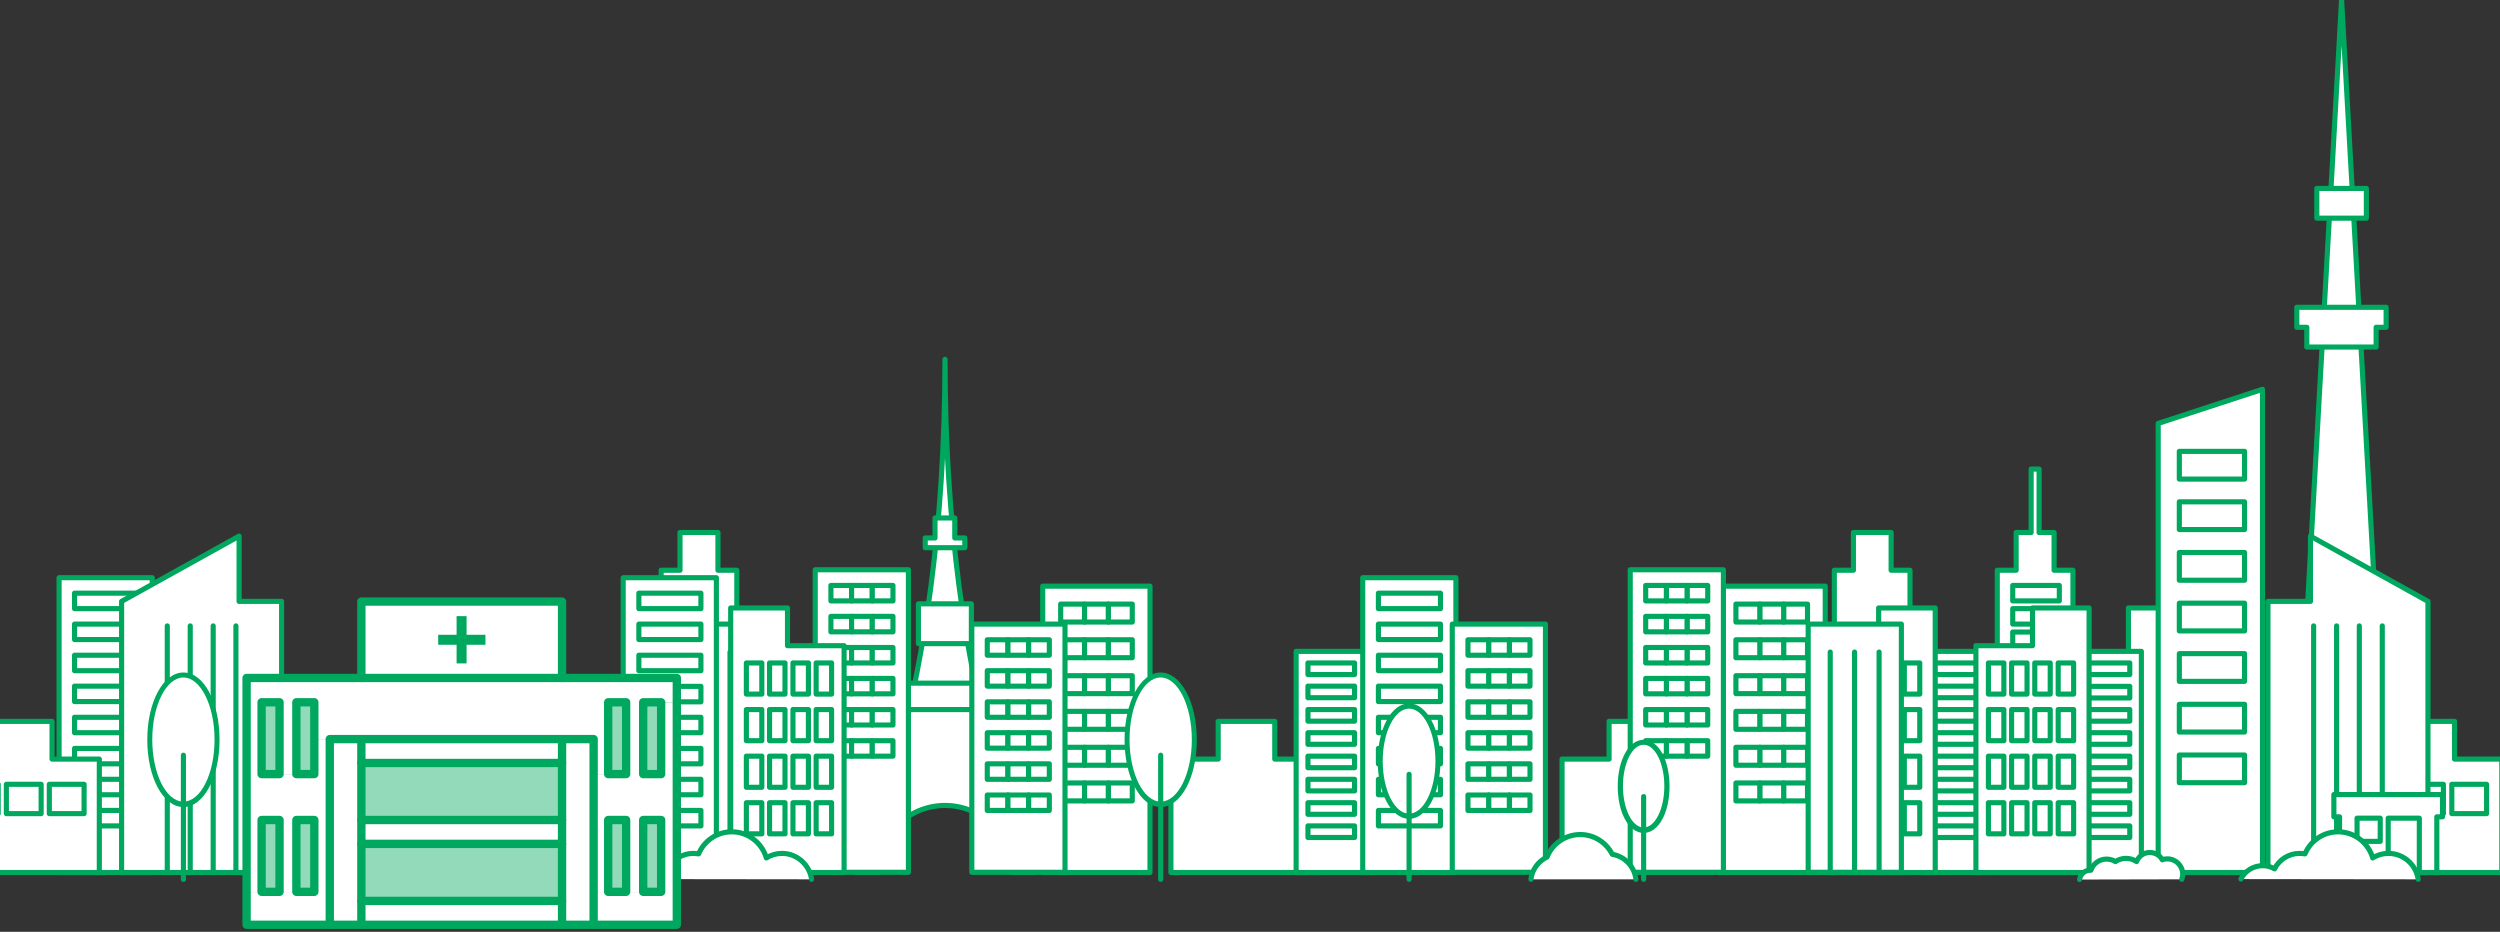 <?xml version="1.0" encoding="utf-8"?>
<!-- Generator: Adobe Illustrator 27.9.1, SVG Export Plug-In . SVG Version: 6.00 Build 0)  -->
<svg version="1.1" id="b" xmlns="http://www.w3.org/2000/svg" xmlns:xlink="http://www.w3.org/1999/xlink" x="0px" y="0px"
	 viewBox="0 0 1100 410" style="enable-background:new 0 0 1100 410;" xml:space="preserve">
<rect x="0" y="0" width="1100" height="410" fill="#333333" stroke="none"/>
<style type="text/css">
	.st0{clip-path:url(#SVGID_00000136383118828522115160000012756172612471613572_);}
	.st1{fill:#FFFFFF;stroke:#00A85F;stroke-width:2.26;stroke-linecap:round;stroke-linejoin:round;}
	.st2{fill:none;stroke:#00A85F;stroke-width:2.26;stroke-linecap:round;stroke-linejoin:round;}
	.st3{fill:#FFFFFF;}
	.st4{fill:#00A85F;}
	.st5{fill:#93DABB;}
	.st6{fill:none;stroke:#00A85F;stroke-width:3.67;stroke-linecap:round;stroke-linejoin:round;}
</style>
<g id="c">
	<g>
		<defs>
			<rect id="SVGID_1_" width="1100" height="410"/>
		</defs>
		<clipPath id="SVGID_00000094618164781523368480000000111010162472714934_">
			<use xlink:href="#SVGID_1_"  style="overflow:visible;"/>
		</clipPath>
		<g style="clip-path:url(#SVGID_00000094618164781523368480000000111010162472714934_);">
			<polygon class="st1" points="733,334 733,317.4 708,317.4 708,334 687.3,334 687.3,383.9 708,383.9 733,383.9 753.8,383.9 
				753.8,334 			"/>
			<polygon class="st1" points="1008.7,383.9 1030.3,0 1051.8,383.9 			"/>
			<polygon class="st1" points="1049.9,135.2 1010.6,135.2 1010.6,144 1015,144 1015,152.7 1045.5,152.7 1045.5,144 1049.9,144 			
				"/>
			<rect x="1019.4" y="82.9" class="st1" width="21.8" height="13.1"/>
			<polygon class="st1" points="961.4,267.5 961.4,284.1 986.4,284.1 986.4,383.9 936.5,383.9 936.5,292.4 936.5,284.1 936.5,267.5 
							"/>
			<polygon class="st1" points="560.9,334 560.9,317.4 536,317.4 536,334 515.2,334 515.2,383.9 536,383.9 560.9,383.9 581.7,383.9 
				581.7,334 			"/>
			<polygon class="st1" points="315.9,250.9 315.9,234.3 299.2,234.3 299.2,250.9 290.9,250.9 290.9,383.9 324.2,383.9 324.2,250.9 
							"/>
			<polygon class="st1" points="832.1,250.9 832.1,234.3 815.5,234.3 815.5,250.9 807.1,250.9 807.1,383.9 840.4,383.9 840.4,250.9 
							"/>
			<path class="st1" d="M376.5,383.9h9.8c0-16.3,13.2-29.5,29.5-29.5s29.5,13.2,29.5,29.5h9.8c0,0-39.3-73.6-39.3-225.8
				C415.8,310.3,376.5,383.9,376.5,383.9L376.5,383.9z"/>
			<rect x="398.3" y="300.6" class="st1" width="34.9" height="11.6"/>
			<rect x="404.1" y="265.7" class="st1" width="23.3" height="17.5"/>
			<polygon class="st1" points="420.1,236.7 420.1,227.9 411.4,227.9 411.4,236.7 407.1,236.7 407.1,241 411.4,241 420.1,241 
				424.5,241 424.5,236.7 			"/>
			<polygon class="st1" points="1080,334 1080,317.4 1055,317.4 1055,334 1034.3,334 1034.3,383.9 1055,383.9 1080,383.9 
				1100.8,383.9 1100.8,334 			"/>
			<rect x="1040.9" y="345.1" class="st1" width="15.3" height="12.9"/>
			<rect x="1059.8" y="345.1" class="st1" width="15.3" height="12.9"/>
			<rect x="1078.8" y="345.1" class="st1" width="15.3" height="12.9"/>
			<rect x="26" y="254.2" class="st1" width="41" height="129.7"/>
			<rect x="32.8" y="261" class="st1" width="27.3" height="6.8"/>
			<rect x="32.8" y="274.6" class="st1" width="27.3" height="6.8"/>
			<rect x="32.8" y="288.3" class="st1" width="27.3" height="6.8"/>
			<rect x="32.8" y="301.9" class="st1" width="27.3" height="6.8"/>
			<rect x="32.8" y="315.6" class="st1" width="27.3" height="6.8"/>
			<rect x="32.8" y="329.3" class="st1" width="27.3" height="6.8"/>
			<rect x="32.8" y="342.9" class="st1" width="27.3" height="6.8"/>
			<rect x="32.8" y="356.6" class="st1" width="27.3" height="6.8"/>
			<rect x="570.3" y="286.6" class="st1" width="30.7" height="97.3"/>
			<rect x="575.5" y="291.7" class="st1" width="20.5" height="5.1"/>
			<rect x="575.5" y="301.9" class="st1" width="20.5" height="5.1"/>
			<rect x="575.5" y="312.2" class="st1" width="20.5" height="5.1"/>
			<rect x="575.5" y="322.4" class="st1" width="20.5" height="5.1"/>
			<rect x="575.5" y="332.7" class="st1" width="20.5" height="5.1"/>
			<rect x="575.5" y="342.9" class="st1" width="20.5" height="5.1"/>
			<rect x="575.5" y="353.2" class="st1" width="20.5" height="5.1"/>
			<rect x="575.5" y="363.4" class="st1" width="20.5" height="5.1"/>
			<rect x="845.7" y="286.6" class="st1" width="30.7" height="97.3"/>
			<rect x="850.8" y="291.7" class="st1" width="20.5" height="5.1"/>
			<rect x="850.8" y="301.9" class="st1" width="20.5" height="5.1"/>
			<rect x="850.8" y="312.2" class="st1" width="20.5" height="5.1"/>
			<rect x="850.8" y="322.4" class="st1" width="20.5" height="5.1"/>
			<rect x="850.8" y="332.7" class="st1" width="20.5" height="5.1"/>
			<rect x="850.8" y="342.9" class="st1" width="20.5" height="5.1"/>
			<rect x="850.8" y="353.2" class="st1" width="20.5" height="5.1"/>
			<rect x="850.8" y="363.4" class="st1" width="20.5" height="5.1"/>
			<rect x="458.8" y="257.9" class="st1" width="47.2" height="126"/>
			<rect x="466.7" y="265.8" class="st1" width="10.5" height="7.9"/>
			<rect x="477.2" y="265.8" class="st1" width="10.5" height="7.9"/>
			<rect x="487.7" y="265.8" class="st1" width="10.5" height="7.9"/>
			<rect x="466.7" y="281.5" class="st1" width="10.5" height="7.9"/>
			<rect x="477.2" y="281.5" class="st1" width="10.5" height="7.9"/>
			<rect x="487.7" y="281.5" class="st1" width="10.5" height="7.9"/>
			<rect x="466.7" y="297.3" class="st1" width="10.5" height="7.9"/>
			<rect x="477.2" y="297.3" class="st1" width="10.5" height="7.9"/>
			<rect x="487.7" y="297.3" class="st1" width="10.5" height="7.9"/>
			<rect x="466.7" y="313" class="st1" width="10.5" height="7.9"/>
			<rect x="477.2" y="313" class="st1" width="10.5" height="7.9"/>
			<rect x="487.7" y="313" class="st1" width="10.5" height="7.9"/>
			<rect x="466.7" y="328.8" class="st1" width="10.5" height="7.9"/>
			<rect x="477.2" y="328.8" class="st1" width="10.5" height="7.9"/>
			<rect x="487.7" y="328.8" class="st1" width="10.5" height="7.9"/>
			<rect x="466.7" y="344.5" class="st1" width="10.5" height="7.9"/>
			<rect x="477.2" y="344.5" class="st1" width="10.5" height="7.9"/>
			<rect x="487.7" y="344.5" class="st1" width="10.5" height="7.9"/>
			<rect x="427.6" y="274.6" class="st1" width="41" height="109.2"/>
			<rect x="434.4" y="281.5" class="st1" width="9.1" height="6.8"/>
			<rect x="443.5" y="281.5" class="st1" width="9.1" height="6.8"/>
			<rect x="452.6" y="281.5" class="st1" width="9.1" height="6.8"/>
			<rect x="434.4" y="295.1" class="st1" width="9.1" height="6.8"/>
			<rect x="443.5" y="295.1" class="st1" width="9.1" height="6.8"/>
			<rect x="452.6" y="295.1" class="st1" width="9.1" height="6.8"/>
			<rect x="434.4" y="308.8" class="st1" width="9.1" height="6.8"/>
			<rect x="443.5" y="308.8" class="st1" width="9.1" height="6.8"/>
			<rect x="452.6" y="308.8" class="st1" width="9.1" height="6.8"/>
			<rect x="434.4" y="322.4" class="st1" width="9.1" height="6.8"/>
			<rect x="443.5" y="322.4" class="st1" width="9.1" height="6.8"/>
			<rect x="452.6" y="322.4" class="st1" width="9.1" height="6.8"/>
			<rect x="434.4" y="336.1" class="st1" width="9.1" height="6.8"/>
			<rect x="443.5" y="336.1" class="st1" width="9.1" height="6.8"/>
			<rect x="452.6" y="336.1" class="st1" width="9.1" height="6.8"/>
			<rect x="434.4" y="349.8" class="st1" width="9.1" height="6.8"/>
			<rect x="443.5" y="349.8" class="st1" width="9.1" height="6.8"/>
			<rect x="452.6" y="349.8" class="st1" width="9.1" height="6.8"/>
			<rect x="358.7" y="250.7" class="st1" width="41" height="133.1"/>
			<rect x="365.6" y="257.6" class="st1" width="9.1" height="6.8"/>
			<rect x="374.7" y="257.6" class="st1" width="9.1" height="6.8"/>
			<rect x="383.8" y="257.6" class="st1" width="9.1" height="6.8"/>
			<rect x="365.6" y="271.2" class="st1" width="9.1" height="6.8"/>
			<rect x="374.7" y="271.2" class="st1" width="9.1" height="6.8"/>
			<rect x="383.8" y="271.2" class="st1" width="9.1" height="6.8"/>
			<rect x="365.6" y="284.9" class="st1" width="9.1" height="6.8"/>
			<rect x="374.7" y="284.9" class="st1" width="9.1" height="6.8"/>
			<rect x="383.8" y="284.9" class="st1" width="9.1" height="6.8"/>
			<rect x="365.6" y="298.5" class="st1" width="9.1" height="6.8"/>
			<rect x="374.7" y="298.5" class="st1" width="9.1" height="6.8"/>
			<rect x="383.8" y="298.5" class="st1" width="9.1" height="6.8"/>
			<rect x="365.6" y="312.2" class="st1" width="9.1" height="6.8"/>
			<rect x="374.7" y="312.2" class="st1" width="9.1" height="6.8"/>
			<rect x="383.8" y="312.2" class="st1" width="9.1" height="6.8"/>
			<rect x="365.6" y="325.9" class="st1" width="9.1" height="6.8"/>
			<rect x="374.7" y="325.9" class="st1" width="9.1" height="6.8"/>
			<rect x="383.8" y="325.9" class="st1" width="9.1" height="6.8"/>
			<polygon class="st1" points="903.8,250.9 903.8,234.3 897.2,234.3 897.2,206.4 893.7,206.4 893.7,234.3 887.1,234.3 887.1,250.9 
				878.8,250.9 878.8,383.9 912.1,383.9 912.1,250.9 			"/>
			<rect x="885.6" y="257.6" class="st1" width="20.5" height="6.8"/>
			<rect x="885.6" y="267.8" class="st1" width="20.5" height="6.8"/>
			<rect x="885.6" y="278.1" class="st1" width="20.5" height="6.8"/>
			<rect x="885.6" y="288.3" class="st1" width="20.5" height="6.8"/>
			<rect x="885.6" y="298.5" class="st1" width="20.5" height="6.8"/>
			<rect x="885.6" y="308.8" class="st1" width="20.5" height="6.8"/>
			<rect x="885.6" y="319" class="st1" width="20.5" height="6.8"/>
			<rect x="885.6" y="329.3" class="st1" width="20.5" height="6.8"/>
			<rect x="885.6" y="339.5" class="st1" width="20.5" height="6.8"/>
			<rect x="885.6" y="349.8" class="st1" width="20.5" height="6.8"/>
			<polygon class="st1" points="826.6,267.5 826.6,284.1 801.7,284.1 801.7,383.9 851.5,383.9 851.5,292.4 851.5,284.1 851.5,267.5 
							"/>
			<rect x="807.2" y="291.7" class="st1" width="6.8" height="13.7"/>
			<rect x="817.4" y="291.7" class="st1" width="6.8" height="13.7"/>
			<rect x="827.7" y="291.7" class="st1" width="6.8" height="13.7"/>
			<rect x="837.9" y="291.7" class="st1" width="6.8" height="13.7"/>
			<rect x="807.2" y="312.2" class="st1" width="6.8" height="13.7"/>
			<rect x="817.4" y="312.2" class="st1" width="6.8" height="13.7"/>
			<rect x="827.7" y="312.2" class="st1" width="6.8" height="13.7"/>
			<rect x="837.9" y="312.2" class="st1" width="6.8" height="13.7"/>
			<rect x="807.2" y="332.7" class="st1" width="6.8" height="13.7"/>
			<rect x="817.4" y="332.7" class="st1" width="6.8" height="13.7"/>
			<rect x="827.7" y="332.7" class="st1" width="6.8" height="13.7"/>
			<rect x="837.9" y="332.7" class="st1" width="6.8" height="13.7"/>
			<rect x="807.2" y="353.2" class="st1" width="6.8" height="13.7"/>
			<rect x="817.4" y="353.2" class="st1" width="6.8" height="13.7"/>
			<rect x="827.7" y="353.2" class="st1" width="6.8" height="13.7"/>
			<rect x="837.9" y="353.2" class="st1" width="6.8" height="13.7"/>
			<rect x="599.6" y="254.2" class="st1" width="41" height="129.7"/>
			<rect x="606.5" y="261" class="st1" width="27.3" height="6.8"/>
			<rect x="606.5" y="274.6" class="st1" width="27.3" height="6.8"/>
			<rect x="606.5" y="288.3" class="st1" width="27.3" height="6.8"/>
			<rect x="606.5" y="301.9" class="st1" width="27.3" height="6.8"/>
			<rect x="606.5" y="315.6" class="st1" width="27.3" height="6.8"/>
			<rect x="606.5" y="329.3" class="st1" width="27.3" height="6.8"/>
			<rect x="606.5" y="342.9" class="st1" width="27.3" height="6.8"/>
			<rect x="606.5" y="356.6" class="st1" width="27.3" height="6.8"/>
			<polygon class="st1" points="1016.6,235.9 1016.6,264.6 997.9,264.6 997.9,383.9 1016.6,383.9 1046.8,383.9 1068.3,383.9 
				1068.3,264.6 			"/>
			<line class="st2" x1="1018" y1="275.4" x2="1018" y2="383.9"/>
			<line class="st2" x1="1028.1" y1="275.4" x2="1028.1" y2="383.9"/>
			<line class="st2" x1="1038.1" y1="275.4" x2="1038.1" y2="383.9"/>
			<line class="st2" x1="1048.2" y1="275.4" x2="1048.2" y2="383.9"/>
			<rect x="289.9" y="274.6" class="st1" width="41" height="109.2"/>
			<line class="st2" x1="299.6" y1="286.9" x2="299.6" y2="383.9"/>
			<line class="st2" x1="310.4" y1="286.9" x2="310.4" y2="383.9"/>
			<line class="st2" x1="321.2" y1="286.9" x2="321.2" y2="383.9"/>
			<polygon class="st1" points="-2,334 -2,317.4 22.9,317.4 22.9,334 43.7,334 43.7,383.9 22.9,383.9 -2,383.9 -22.8,383.9 
				-22.8,334 			"/>
			<rect x="21.7" y="345.1" class="st1" width="15.3" height="12.9"/>
			<rect x="2.8" y="345.1" class="st1" width="15.3" height="12.9"/>
			<rect x="-16.1" y="345.1" class="st1" width="15.3" height="12.9"/>
			<rect x="1108.6" y="254.2" class="st1" width="41" height="129.7"/>
			<rect x="1115.4" y="261" class="st1" width="27.3" height="6.8"/>
			<rect x="1115.4" y="274.6" class="st1" width="27.3" height="6.8"/>
			<rect x="1115.4" y="288.3" class="st1" width="27.3" height="6.8"/>
			<rect x="1115.4" y="302" class="st1" width="27.3" height="6.8"/>
			<rect x="1115.4" y="315.6" class="st1" width="27.3" height="6.8"/>
			<rect x="1115.4" y="329.3" class="st1" width="27.3" height="6.8"/>
			<rect x="1115.4" y="342.9" class="st1" width="27.3" height="6.8"/>
			<rect x="1115.4" y="356.6" class="st1" width="27.3" height="6.8"/>
			<rect x="911.5" y="286.6" class="st1" width="30.7" height="97.3"/>
			<rect x="916.6" y="291.7" class="st1" width="20.5" height="5.1"/>
			<rect x="916.6" y="302" class="st1" width="20.5" height="5.1"/>
			<rect x="916.6" y="312.2" class="st1" width="20.5" height="5.1"/>
			<rect x="916.6" y="322.4" class="st1" width="20.5" height="5.1"/>
			<rect x="916.6" y="332.7" class="st1" width="20.5" height="5.1"/>
			<rect x="916.6" y="342.9" class="st1" width="20.5" height="5.1"/>
			<rect x="916.6" y="353.2" class="st1" width="20.5" height="5.1"/>
			<rect x="916.6" y="363.4" class="st1" width="20.5" height="5.1"/>
			<rect x="755.9" y="257.9" class="st1" width="47.2" height="126"/>
			<rect x="784.8" y="265.8" class="st1" width="10.5" height="7.9"/>
			<rect x="774.3" y="265.8" class="st1" width="10.5" height="7.9"/>
			<rect x="763.8" y="265.8" class="st1" width="10.5" height="7.9"/>
			<rect x="784.8" y="281.5" class="st1" width="10.5" height="7.9"/>
			<rect x="774.3" y="281.5" class="st1" width="10.5" height="7.9"/>
			<rect x="763.8" y="281.5" class="st1" width="10.5" height="7.9"/>
			<rect x="784.8" y="297.3" class="st1" width="10.5" height="7.9"/>
			<rect x="774.3" y="297.3" class="st1" width="10.5" height="7.9"/>
			<rect x="763.8" y="297.3" class="st1" width="10.5" height="7.9"/>
			<rect x="784.8" y="313" class="st1" width="10.5" height="7.9"/>
			<rect x="774.3" y="313" class="st1" width="10.5" height="7.9"/>
			<rect x="763.8" y="313" class="st1" width="10.5" height="7.9"/>
			<rect x="784.8" y="328.8" class="st1" width="10.5" height="7.9"/>
			<rect x="774.3" y="328.8" class="st1" width="10.5" height="7.9"/>
			<rect x="763.8" y="328.8" class="st1" width="10.5" height="7.9"/>
			<rect x="784.8" y="344.5" class="st1" width="10.5" height="7.9"/>
			<rect x="774.3" y="344.5" class="st1" width="10.5" height="7.9"/>
			<rect x="763.8" y="344.5" class="st1" width="10.5" height="7.9"/>
			<rect x="639" y="274.6" class="st1" width="41" height="109.2"/>
			<rect x="664.1" y="281.5" class="st1" width="9.1" height="6.8"/>
			<rect x="655" y="281.5" class="st1" width="9.1" height="6.8"/>
			<rect x="645.9" y="281.5" class="st1" width="9.1" height="6.8"/>
			<rect x="664.1" y="295.1" class="st1" width="9.1" height="6.8"/>
			<rect x="655" y="295.1" class="st1" width="9.1" height="6.8"/>
			<rect x="645.9" y="295.1" class="st1" width="9.1" height="6.8"/>
			<rect x="664.1" y="308.8" class="st1" width="9.1" height="6.8"/>
			<rect x="655" y="308.8" class="st1" width="9.1" height="6.8"/>
			<rect x="645.9" y="308.8" class="st1" width="9.1" height="6.8"/>
			<rect x="664.1" y="322.4" class="st1" width="9.1" height="6.8"/>
			<rect x="655" y="322.4" class="st1" width="9.1" height="6.8"/>
			<rect x="645.9" y="322.4" class="st1" width="9.1" height="6.8"/>
			<rect x="664.1" y="336.1" class="st1" width="9.1" height="6.8"/>
			<rect x="655" y="336.1" class="st1" width="9.1" height="6.8"/>
			<rect x="645.9" y="336.1" class="st1" width="9.1" height="6.8"/>
			<rect x="664.1" y="349.8" class="st1" width="9.1" height="6.8"/>
			<rect x="655" y="349.8" class="st1" width="9.1" height="6.8"/>
			<rect x="645.9" y="349.8" class="st1" width="9.1" height="6.8"/>
			<rect x="717.3" y="250.7" class="st1" width="41" height="133.1"/>
			<rect x="742.3" y="257.6" class="st1" width="9.1" height="6.8"/>
			<rect x="733.2" y="257.6" class="st1" width="9.1" height="6.8"/>
			<rect x="724.1" y="257.6" class="st1" width="9.1" height="6.8"/>
			<rect x="742.3" y="271.2" class="st1" width="9.1" height="6.8"/>
			<rect x="733.2" y="271.2" class="st1" width="9.1" height="6.8"/>
			<rect x="724.1" y="271.2" class="st1" width="9.1" height="6.8"/>
			<rect x="742.3" y="284.9" class="st1" width="9.1" height="6.8"/>
			<rect x="733.2" y="284.9" class="st1" width="9.1" height="6.8"/>
			<rect x="724.1" y="284.9" class="st1" width="9.1" height="6.8"/>
			<rect x="742.3" y="298.5" class="st1" width="9.1" height="6.8"/>
			<rect x="733.2" y="298.5" class="st1" width="9.1" height="6.8"/>
			<rect x="724.1" y="298.5" class="st1" width="9.1" height="6.8"/>
			<rect x="742.3" y="312.2" class="st1" width="9.1" height="6.8"/>
			<rect x="733.2" y="312.2" class="st1" width="9.1" height="6.8"/>
			<rect x="724.1" y="312.2" class="st1" width="9.1" height="6.8"/>
			<rect x="742.3" y="325.9" class="st1" width="9.1" height="6.8"/>
			<rect x="733.2" y="325.9" class="st1" width="9.1" height="6.8"/>
			<rect x="724.1" y="325.9" class="st1" width="9.1" height="6.8"/>
			<polygon class="st1" points="1026.9,349.6 1074.7,349.6 1074.7,359.4 1072.2,359.4 1072.2,383.9 1029.4,383.9 1029.4,359.4 
				1026.9,359.4 			"/>
			<rect x="1050.8" y="360" class="st1" width="13.7" height="23.9"/>
			<rect x="1037.1" y="360" class="st1" width="10.2" height="10.2"/>
			<polygon class="st1" points="346.5,267.5 346.5,284.1 371.4,284.1 371.4,383.9 321.5,383.9 321.5,292.4 321.5,284.1 321.5,267.5 
							"/>
			<rect x="359.1" y="291.7" class="st1" width="6.8" height="13.7"/>
			<rect x="348.9" y="291.7" class="st1" width="6.8" height="13.7"/>
			<rect x="338.6" y="291.7" class="st1" width="6.8" height="13.7"/>
			<rect x="328.4" y="291.7" class="st1" width="6.8" height="13.7"/>
			<rect x="359.1" y="312.2" class="st1" width="6.8" height="13.7"/>
			<rect x="348.9" y="312.2" class="st1" width="6.8" height="13.7"/>
			<rect x="338.6" y="312.2" class="st1" width="6.8" height="13.7"/>
			<rect x="328.4" y="312.2" class="st1" width="6.8" height="13.7"/>
			<rect x="359.1" y="332.7" class="st1" width="6.8" height="13.7"/>
			<rect x="348.9" y="332.7" class="st1" width="6.8" height="13.7"/>
			<rect x="338.6" y="332.7" class="st1" width="6.8" height="13.7"/>
			<rect x="328.4" y="332.7" class="st1" width="6.8" height="13.7"/>
			<rect x="359.1" y="353.2" class="st1" width="6.8" height="13.7"/>
			<rect x="348.9" y="353.2" class="st1" width="6.8" height="13.7"/>
			<rect x="338.6" y="353.2" class="st1" width="6.8" height="13.7"/>
			<rect x="328.4" y="353.2" class="st1" width="6.8" height="13.7"/>
			<polygon class="st1" points="894.3,267.5 894.3,284.1 869.4,284.1 869.4,383.9 919.2,383.9 919.2,292.4 919.2,284.1 919.2,267.5 
							"/>
			<rect x="874.9" y="291.7" class="st1" width="6.8" height="13.7"/>
			<rect x="885.1" y="291.7" class="st1" width="6.8" height="13.7"/>
			<rect x="895.3" y="291.7" class="st1" width="6.8" height="13.7"/>
			<rect x="905.6" y="291.7" class="st1" width="6.8" height="13.7"/>
			<rect x="874.9" y="312.2" class="st1" width="6.8" height="13.7"/>
			<rect x="885.1" y="312.2" class="st1" width="6.8" height="13.7"/>
			<rect x="895.3" y="312.2" class="st1" width="6.8" height="13.7"/>
			<rect x="905.6" y="312.2" class="st1" width="6.8" height="13.7"/>
			<rect x="874.9" y="332.7" class="st1" width="6.8" height="13.7"/>
			<rect x="885.1" y="332.7" class="st1" width="6.8" height="13.7"/>
			<rect x="895.3" y="332.7" class="st1" width="6.8" height="13.7"/>
			<rect x="905.6" y="332.7" class="st1" width="6.8" height="13.7"/>
			<rect x="874.9" y="353.2" class="st1" width="6.8" height="13.7"/>
			<rect x="885.1" y="353.2" class="st1" width="6.8" height="13.7"/>
			<rect x="895.3" y="353.2" class="st1" width="6.8" height="13.7"/>
			<rect x="905.6" y="353.2" class="st1" width="6.8" height="13.7"/>
			<rect x="274.2" y="254.2" class="st1" width="41" height="129.7"/>
			<rect x="281.1" y="261" class="st1" width="27.3" height="6.8"/>
			<rect x="281.1" y="274.6" class="st1" width="27.3" height="6.8"/>
			<rect x="281.1" y="288.3" class="st1" width="27.3" height="6.8"/>
			<rect x="281.1" y="302" class="st1" width="27.3" height="6.8"/>
			<rect x="281.1" y="315.6" class="st1" width="27.3" height="6.8"/>
			<rect x="281.1" y="329.3" class="st1" width="27.3" height="6.8"/>
			<rect x="281.1" y="342.9" class="st1" width="27.3" height="6.8"/>
			<rect x="281.1" y="356.6" class="st1" width="27.3" height="6.8"/>
			<polygon class="st1" points="105.2,235.9 105.2,264.6 123.9,264.6 123.9,383.9 105.2,383.9 75.1,383.9 53.5,383.9 53.5,264.6 			
				"/>
			<line class="st2" x1="103.8" y1="275.4" x2="103.8" y2="383.9"/>
			<line class="st2" x1="93.8" y1="275.4" x2="93.8" y2="383.9"/>
			<line class="st2" x1="83.7" y1="275.4" x2="83.7" y2="383.9"/>
			<line class="st2" x1="73.6" y1="275.4" x2="73.6" y2="383.9"/>
			<polygon class="st1" points="949.6,383.9 995.5,383.9 995.5,171.3 949.6,186.3 			"/>
			<rect x="958.9" y="198.6" class="st1" width="28.7" height="12.2"/>
			<rect x="958.9" y="220.8" class="st1" width="28.7" height="12.2"/>
			<rect x="958.9" y="243.1" class="st1" width="28.7" height="12.2"/>
			<rect x="958.9" y="265.4" class="st1" width="28.7" height="12.2"/>
			<rect x="958.9" y="287.6" class="st1" width="28.7" height="12.2"/>
			<rect x="958.9" y="309.9" class="st1" width="28.7" height="12.2"/>
			<rect x="958.9" y="332.2" class="st1" width="28.7" height="12.2"/>
			<rect x="795.6" y="274.6" class="st1" width="41" height="109.2"/>
			<line class="st2" x1="826.8" y1="286.9" x2="826.8" y2="383.9"/>
			<line class="st2" x1="816" y1="286.9" x2="816" y2="383.9"/>
			<line class="st2" x1="805.3" y1="286.9" x2="805.3" y2="383.9"/>
			<path class="st3" d="M510.7,353.9c-8.3,0-14.8-12.5-14.8-28.4s6.5-28.4,14.8-28.4c8.3,0,14.8,12.5,14.8,28.4
				S519,353.9,510.7,353.9z"/>
			<path class="st4" d="M510.7,298.1c7.5,0,13.7,12.2,13.7,27.3s-6.1,27.3-13.7,27.3c-7.5,0-13.7-12.2-13.7-27.3
				S503.1,298.1,510.7,298.1 M510.7,295.9c-8.9,0-15.9,13-15.9,29.6s7,29.6,15.9,29.6c8.9,0,15.9-13,15.9-29.6
				S519.6,295.9,510.7,295.9L510.7,295.9z"/>
			<line class="st2" x1="510.7" y1="332.3" x2="510.7" y2="386.9"/>
			<path class="st3" d="M80.7,353.9c-8.3,0-14.8-12.5-14.8-28.4S72.5,297,80.7,297s14.8,12.5,14.8,28.4S89,353.9,80.7,353.9z"/>
			<path class="st4" d="M80.7,298.1c7.5,0,13.7,12.2,13.7,27.3s-6.1,27.3-13.7,27.3s-13.7-12.2-13.7-27.3S73.2,298.1,80.7,298.1
				 M80.7,295.9c-8.9,0-15.9,13-15.9,29.6s7,29.6,15.9,29.6s15.9-13,15.9-29.6S89.7,295.9,80.7,295.9L80.7,295.9z"/>
			<line class="st2" x1="80.7" y1="332.3" x2="80.7" y2="386.9"/>
			<ellipse class="st3" cx="620" cy="334.9" rx="12.7" ry="24.2"/>
			<path class="st4" d="M620,311.8c6.4,0,11.6,10.4,11.6,23.1S626.4,358,620,358s-11.6-10.4-11.6-23.1S613.6,311.8,620,311.8
				 M620,309.5c-7.8,0-13.8,11.1-13.8,25.4s6.1,25.4,13.8,25.4s13.8-11.1,13.8-25.4S627.7,309.5,620,309.5L620,309.5z"/>
			<line class="st2" x1="620" y1="340.7" x2="620" y2="386.9"/>
			<ellipse class="st3" cx="723.2" cy="345.9" rx="10.2" ry="19.3"/>
			<path class="st4" d="M723.2,327.7c5,0,9.1,8.1,9.1,18.2s-4.1,18.2-9.1,18.2s-9.1-8.1-9.1-18.2S718.2,327.7,723.2,327.7
				 M723.2,325.5c-6.5,0-11.4,8.8-11.4,20.5s4.9,20.5,11.4,20.5s11.4-8.8,11.4-20.5S729.7,325.5,723.2,325.5L723.2,325.5z"/>
			<line class="st2" x1="723.2" y1="350.5" x2="723.2" y2="386.9"/>
			<path class="st1" d="M357.1,386.9c-0.9-6.4-6.4-11.4-13-11.4c-2.5,0-4.9,0.7-6.9,2c-1.9-6.6-8-11.5-15.2-11.5
				c-6.6,0-12.2,4-14.6,9.7c-0.8-0.1-1.6-0.2-2.4-0.2c-4.8,0-9,2.8-11,6.8c-1.5-0.9-3.3-1.4-5.2-1.4c-4.2,0-7.9,2.4-9.6,5.9"/>
			<path class="st1" d="M1064,386.9c-0.9-6.4-6.4-11.4-13.1-11.4c-2.5,0-4.9,0.7-6.9,2c-1.9-6.6-8-11.5-15.2-11.5
				c-6.6,0-12.2,4-14.6,9.7c-0.8-0.1-1.6-0.2-2.4-0.2c-4.8,0-9,2.8-11,6.8c-1.5-0.9-3.3-1.4-5.2-1.4c-4.2,0-7.9,2.4-9.6,5.9"/>
			<path class="st1" d="M719.8,386.9c-0.6-5.6-4.9-10.1-10.4-11c-2.6-5.1-7.9-8.7-14.1-8.7c-6.6,0-12.3,4.1-14.6,9.9
				c-3.8,1.8-6.6,5.5-7.1,9.8"/>
			<path class="st1" d="M960,386.9c0.2-0.7,0.4-1.4,0.4-2.2c0-3.8-3-6.8-6.8-6.8c-0.8,0-1.5,0.1-2.2,0.4c-1-1.9-3.1-3.2-5.5-3.2
				c-2.7,0-4.9,1.7-5.8,4c-2.8-1.9-6.5-1.9-9.3,0c-1.1-0.7-2.5-1.1-3.9-1.1c-3.2,0-5.9,2-6.9,4.9c-0.1,0-0.2,0-0.3,0
				c-2.4,0-4.4,1.8-4.7,4.1"/>
			<polygon class="st3" points="297.8,360.8 297.8,406.9 261.2,406.9 261.2,392.5 267.6,392.5 275.5,392.5 283,392.5 290.9,392.5 
				290.9,360.8 			"/>
			<polygon class="st3" points="297.8,309 297.8,360.8 290.9,360.8 283,360.8 283,392.5 275.5,392.5 275.5,360.8 267.6,360.8 
				267.6,392.5 261.2,392.5 261.2,340.6 267.6,340.6 275.5,340.6 283,340.6 290.9,340.6 290.9,309 			"/>
			<polygon class="st3" points="297.8,298.3 297.8,309 290.9,309 283,309 283,340.6 275.5,340.6 275.5,309 267.6,309 267.6,340.6 
				261.2,340.6 261.2,325.2 247.3,325.2 159,325.2 145.1,325.2 138.3,325.2 138.3,309 130.4,309 130.4,340.6 123,340.6 123,309 
				115.1,309 115.1,340.6 108.5,340.6 108.5,298.3 159,298.3 247.3,298.3 			"/>
			<rect x="283" y="360.8" class="st5" width="7.9" height="31.6"/>
			<rect x="283" y="309" class="st5" width="7.9" height="31.6"/>
			<rect x="267.6" y="360.8" class="st5" width="7.9" height="31.6"/>
			<rect x="267.6" y="309" class="st5" width="7.9" height="31.6"/>
			<polygon class="st3" points="261.2,392.5 261.2,406.9 247.3,406.9 247.3,396.4 247.3,371.3 247.3,360.8 247.3,335.7 247.3,325.2 
				261.2,325.2 261.2,340.6 			"/>
			<rect x="159" y="396.4" class="st3" width="88.3" height="10.5"/>
			<rect x="159" y="371.3" class="st5" width="88.3" height="25.1"/>
			<rect x="159" y="360.8" class="st3" width="88.3" height="10.5"/>
			<rect x="159" y="335.7" class="st5" width="88.3" height="25.1"/>
			<rect x="159" y="325.2" class="st3" width="88.3" height="10.5"/>
			<rect x="159" y="264.7" class="st3" width="88.3" height="33.6"/>
			<polygon class="st3" points="159,396.4 159,406.9 145.1,406.9 145.1,360.8 145.1,325.2 159,325.2 159,335.7 159,360.8 159,371.3 
							"/>
			<polygon class="st3" points="145.1,360.8 145.1,406.9 108.5,406.9 108.5,392.5 115.1,392.5 123,392.5 130.4,392.5 138.3,392.5 
				138.3,360.8 			"/>
			<polygon class="st3" points="145.1,325.2 145.1,360.8 138.3,360.8 130.4,360.8 130.4,392.5 123,392.5 123,360.8 115.1,360.8 
				115.1,392.5 108.5,392.5 108.5,340.6 115.1,340.6 123,340.6 130.4,340.6 138.3,340.6 138.3,325.2 			"/>
			<rect x="130.4" y="360.8" class="st5" width="7.9" height="31.6"/>
			<polygon class="st5" points="138.3,325.2 138.3,340.6 130.4,340.6 130.4,309 138.3,309 			"/>
			<rect x="115.1" y="360.8" class="st5" width="7.9" height="31.6"/>
			<rect x="115.1" y="309" class="st5" width="7.9" height="31.6"/>
			<polyline class="st6" points="247.3,298.3 297.8,298.3 297.8,309 297.8,360.8 297.8,406.9 261.2,406.9 			"/>
			<polyline class="st6" points="145.1,406.9 108.5,406.9 108.5,392.5 108.5,340.6 108.5,298.3 159,298.3 			"/>
			<line class="st6" x1="159" y1="371.3" x2="159" y2="396.4"/>
			<line class="st6" x1="159" y1="335.7" x2="159" y2="360.8"/>
			<polyline class="st6" points="159,406.9 145.1,406.9 145.1,360.8 145.1,325.2 159,325.2 			"/>
			<polyline class="st6" points="247.3,325.2 261.2,325.2 261.2,340.6 261.2,392.5 261.2,406.9 247.3,406.9 			"/>
			<line class="st6" x1="247.3" y1="360.8" x2="247.3" y2="335.7"/>
			<line class="st6" x1="247.3" y1="396.4" x2="247.3" y2="371.3"/>
			<rect x="159" y="325.2" class="st6" width="88.3" height="10.5"/>
			<rect x="159" y="396.4" class="st6" width="88.3" height="10.5"/>
			<rect x="159" y="360.8" class="st6" width="88.3" height="10.5"/>
			<rect x="115.1" y="309" class="st6" width="7.9" height="31.6"/>
			<polygon class="st6" points="138.3,325.2 138.3,340.6 130.4,340.6 130.4,309 138.3,309 			"/>
			<rect x="115.1" y="360.8" class="st6" width="7.9" height="31.6"/>
			<rect x="130.4" y="360.8" class="st6" width="7.9" height="31.6"/>
			<rect x="267.6" y="309" class="st6" width="7.9" height="31.6"/>
			<rect x="283" y="309" class="st6" width="7.9" height="31.6"/>
			<rect x="267.6" y="360.8" class="st6" width="7.9" height="31.6"/>
			<rect x="283" y="360.8" class="st6" width="7.9" height="31.6"/>
			<rect x="159" y="264.7" class="st6" width="88.3" height="33.6"/>
			<rect x="192.8" y="279.3" class="st4" width="20.8" height="4.4"/>
			<rect x="200.9" y="271.1" class="st4" width="4.4" height="20.8"/>
		</g>
	</g>
</g>
</svg>
